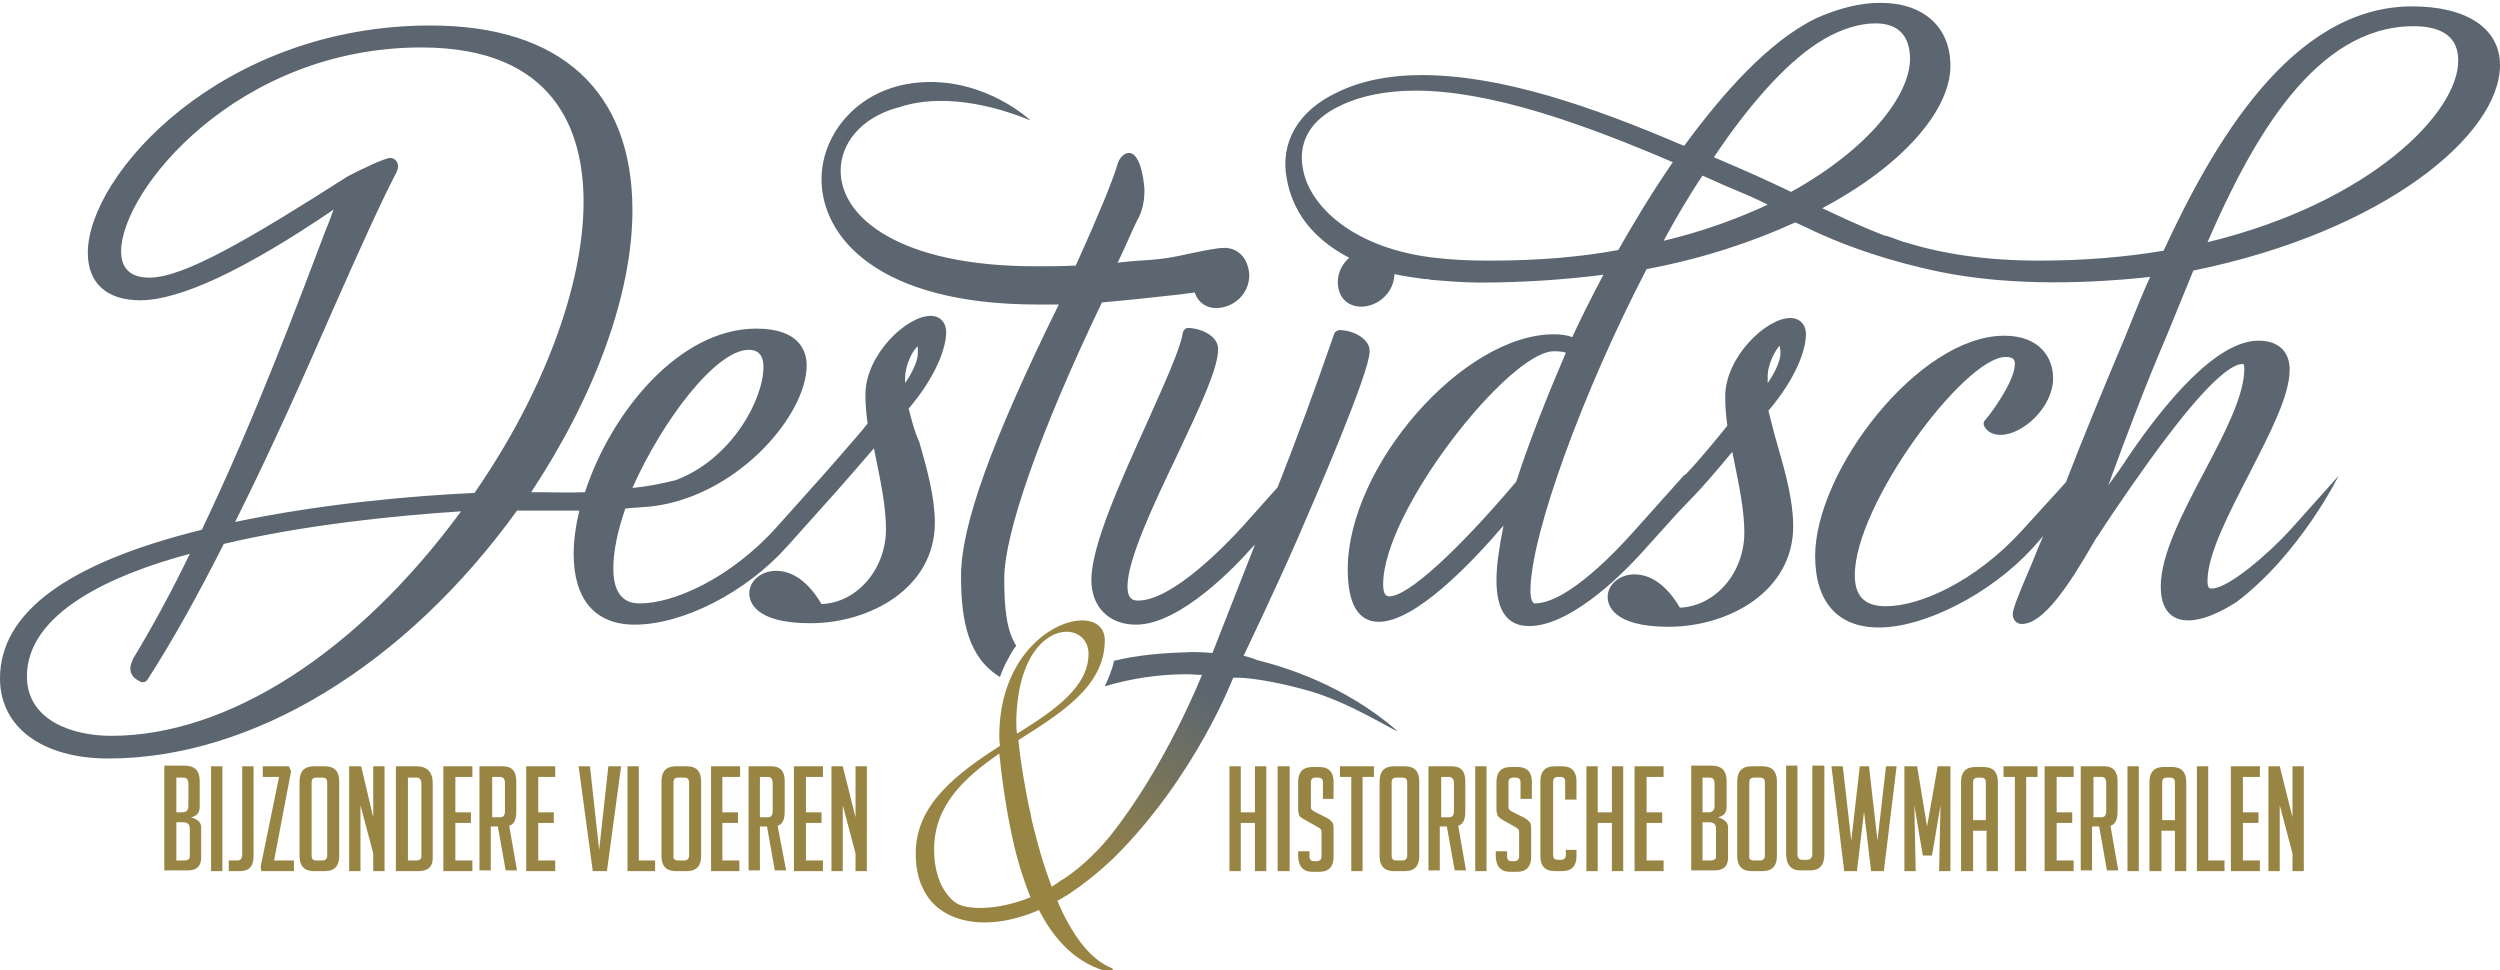 <?xml version="1.0" encoding="UTF-8"?> <svg xmlns="http://www.w3.org/2000/svg" xml:space="preserve" id="Laag_1" x="0" y="0" version="1.1" viewBox="0 0 353 137"><style>.svg-logo-st0{fill:#998543}</style><path d="M27 115.4c.9.3 1.4.7 1.4 1.4v4.3c0 1.2-.6 1.8-1.9 1.8h-3.3v-14.8H26c1.5 0 2.2.7 2.2 2.2v3.6c0 .9-.4 1.3-1.2 1.5zm-2.1-.7h.8c.6 0 .9-.3.9-.9v-3.1c0-.6-.2-.9-.7-.9h-1v4.9zm0 6.8h1.2c.4 0 .7-.2.7-.5v-4c0-.6-.3-.9-1-.9h-.9v5.4zm4.9 1.5v-14.8h1.6V123h-1.6zm2.6-1.5h1.1c.5 0 .7-.3.7-.9v-12.4h1.6v12.7c0 1.4-.6 2.1-1.9 2.1h-1.6v-1.5zm6.3 0h2.8v1.5h-4.6l-.1-.6 2.6-12.7h-2.3v-1.5h3.7l.3.7-2.4 12.6zm5.6 1.5c-1.3 0-2-.7-2-2.1v-10.6c0-1.4.7-2.1 2-2.1h1.6c1.3 0 2 .7 2 2.1v10.6c0 1.4-.7 2.1-2 2.1h-1.6zm.4-1.5h.8c.4 0 .7-.2.7-.7v-10.3c0-.5-.2-.7-.7-.7h-.8c-.5 0-.7.2-.7.7v10.3c0 .5.2.7.7.7zm8-6.1v-7.2h1.6V123h-1.6v-2.5l-1.8-6.8v9.3h-1.6v-14.8H51l1.7 7.2zm3.2 7.6v-14.8h2.9c1.5 0 2.3.8 2.3 2.4v10.6c0 1.2-.7 1.8-2 1.8h-3.2zm1.7-1.5h1.2c.4 0 .7-.2.7-.5v-10.3c0-.6-.2-.9-.7-.9h-1.2v11.7zm5 1.5v-14.8h4.1v1.5h-2.4v5h2.2v1.5h-2.2v5.3h2.4v1.5h-4.1zm5.2-14.8H71c1.3 0 1.9.7 1.9 2.1v4.3c0 1.1-.3 1.8-1 2l1.1 6.3h-1.6l-1.1-6.2h-1v6.2h-1.6v-14.7zm1.7 7.2h1.1c.5 0 .7-.3.7-.9v-3.9c0-.6-.2-.9-.7-.9h-1.1v5.7zm4.8 7.6v-14.8h4.1v1.5H76v5h2.2v1.5H76v5.3h2.4v1.5h-4.1zm13.4-14.8-2 14.8h-2l-2-14.8h1.6l1.3 11.8 1.3-11.8h1.8zm4.8 14.8h-3.9v-14.8h1.6v13.3h2.3v1.5zm2.9 0c-1.3 0-2-.7-2-2.1v-10.6c0-1.4.7-2.1 2-2.1H97c1.3 0 2 .7 2 2.1v10.6c0 1.4-.7 2.1-2 2.1h-1.6zm.4-1.5h.8c.4 0 .7-.2.7-.7v-10.3c0-.5-.2-.7-.7-.7h-.8c-.5 0-.7.2-.7.7v10.3c-.1.5.2.7.7.7zm4.6 1.5v-14.8h4.1v1.5H102v5h2.2v1.5H102v5.3h2.4v1.5h-4zm5.3-14.8h3.2c1.3 0 1.9.7 1.9 2.1v4.3c0 1.1-.3 1.8-1 2l1.2 6.3h-1.6l-1.1-6.2h-1v6.2h-1.6v-14.7zm1.6 7.2h1.1c.5 0 .7-.3.7-.9v-3.9c0-.6-.2-.9-.7-.9h-1.1v5.7zm4.8 7.6v-14.8h4.1v1.5h-2.4v5h2.2v1.5h-2.2v5.3h2.4v1.5h-4.1zm8.7-7.6v-7.2h1.6V123h-1.6v-2.5l-1.8-6.8v9.3h-1.6v-14.8h1.6l1.8 7.2zM177.2 123v-6.8h-2v6.8h-1.6v-14.8h1.6v6.5h2v-6.5h1.6V123h-1.6zm3.2 0v-14.8h1.7V123h-1.7zm6.4-10.2v-2.3c0-.5-.2-.7-.7-.7h-.3c-.5 0-.7.2-.7.7v3.3c0 .2 0 .4.1.5.1.1.2.2.4.3l1.6.8c.3.2.6.3.7.5.1.1.3.2.3.4.1.2.1.4.1.9v3.8c0 1.4-.7 2.1-2 2.1h-1c-1.3 0-2-.8-2-2.3v-.6h1.6v.7c0 .5.2.7.7.7h.3c.4 0 .7-.2.7-.7v-3.3c0-.2 0-.4-.1-.5-.1-.1-.2-.2-.4-.3l-1.6-.9c-.3-.2-.6-.3-.8-.5-.2-.1-.3-.3-.3-.5-.1-.2-.1-.5-.1-.8v-3.7c0-1.4.7-2.1 2-2.1h1c1.3 0 2 .7 2 2.1v2.4h-1.5zm5.6-3.1V123h-1.6v-13.3h-1.6v-1.5h4.8v1.5h-1.6zm4.4 13.3c-1.3 0-2-.7-2-2.1v-10.6c0-1.4.7-2.1 2-2.1h1.6c1.3 0 2 .7 2 2.1v10.6c0 1.4-.7 2.1-2 2.1h-1.6zm.4-1.5h.8c.4 0 .7-.2.7-.7v-10.3c0-.5-.2-.7-.7-.7h-.8c-.5 0-.7.2-.7.7v10.3c0 .5.2.7.7.7zm4.6-13.3h3.2c1.3 0 1.9.7 1.9 2.1v4.3c0 1.1-.3 1.8-1 2l1.1 6.3h-1.6l-1.1-6.2h-1v6.2h-1.6v-14.7zm1.7 7.2h1.1c.5 0 .7-.3.7-.9v-3.9c0-.6-.3-.9-.7-.9h-1.1v5.7zm4.8 7.6v-14.8h1.6V123h-1.6zm6.4-10.2v-2.3c0-.5-.2-.7-.7-.7h-.3c-.5 0-.7.2-.7.7v3.3c0 .2 0 .4.1.5.1.1.2.2.4.3l1.6.8c.3.2.6.3.7.5.1.1.3.2.3.4.1.2.1.4.1.9v3.8c0 1.4-.7 2.1-2 2.1h-1c-1.3 0-2-.8-2-2.3v-.6h1.6v.7c0 .5.2.7.7.7h.3c.4 0 .7-.2.7-.7v-3.3c0-.2 0-.4-.1-.5-.1-.1-.2-.2-.4-.3l-1.6-.9c-.3-.2-.6-.3-.7-.5-.2-.1-.3-.3-.3-.5-.1-.2-.1-.5-.1-.8v-3.7c0-1.4.7-2.1 2-2.1h1c1.3 0 2 .7 2 2.1v2.4h-1.6zm7.9 7.3v.8c0 1.4-.7 2.1-2 2.1h-1.1c-1.3 0-2-.7-2-2.1v-10.6c0-1.4.7-2.1 2-2.1h1.1c1.3 0 2 .7 2 2.1v2.6H221v-2.5c0-.5-.2-.7-.7-.7h-.3c-.4 0-.7.2-.7.7v10.3c0 .5.2.7.7.7h.4c.4 0 .7-.2.7-.7v-.7h1.5zm5 2.9v-6.8h-2v6.8H224v-14.8h1.6v6.5h2v-6.5h1.6V123h-1.6zm3.2 0v-14.8h4.1v1.5h-2.4v5h2.2v1.5h-2.2v5.3h2.4v1.5h-4.1zm11.8-7.6c.9.3 1.4.7 1.4 1.4v4.3c0 1.2-.6 1.8-1.9 1.8h-3.3v-14.8h2.8c1.5 0 2.2.7 2.2 2.2v3.6c0 .9-.4 1.3-1.2 1.5zm-2.2-.7h.8c.6 0 .9-.3.9-.9v-3.1c0-.6-.2-.9-.7-.9h-1v4.9zm0 6.8h1.2c.4 0 .7-.2.7-.5v-4c0-.6-.3-.9-1-.9h-.9v5.4zm6.9 1.5c-1.3 0-2-.7-2-2.1v-10.6c0-1.4.7-2.1 2-2.1h1.6c1.3 0 2 .7 2 2.1v10.6c0 1.4-.7 2.1-2 2.1h-1.6zm.4-1.5h.8c.4 0 .7-.2.7-.7v-10.3c0-.5-.2-.7-.7-.7h-.8c-.5 0-.7.2-.7.7v10.3c-.1.5.2.7.7.7zm9.9-13.3v12.4c0 1.6-.7 2.3-2 2.3h-1.4c-1.3 0-2-.8-2-2.4v-12.4h1.6v12.5c0 .5.2.8.7.8h.7c.4 0 .7-.3.7-.8v-12.5h1.7zm10.2 0L266 123h-1.8l-1-8.4-1 8.4h-1.8l-1.8-14.8h1.6l1.2 10.5 1.2-10.5h1.3l1.2 10.5 1.2-10.5h1.5zm4.3 8.5 1.5-8.5h1.8V123h-1.6l.2-9.3-1.2 7.1h-1.3l-1.2-7.1.2 9.3h-1.6v-14.8h1.8l1.4 8.5zm6.4 6.3h-1.6v-12.6c0-1.4.7-2.1 2-2.1h1.2c1.3 0 2 .7 2 2.1V123h-1.6v-5.7h-1.9v5.7zm1.9-7.2v-5.3c0-.5-.2-.7-.7-.7h-.4c-.5 0-.7.2-.7.7v5.3h1.8zm5.7-6.1V123h-1.6v-13.3h-1.6v-1.5h4.8v1.5h-1.6zm2.6 13.3v-14.8h4.1v1.5h-2.4v5h2.2v1.5h-2.2v5.3h2.4v1.5h-4.1zm5.2-14.8h3.2c1.3 0 1.9.7 1.9 2.1v4.3c0 1.1-.3 1.8-1 2l1.1 6.3h-1.6l-1.1-6.2h-1v6.2h-1.6v-14.7zm1.7 7.2h1.1c.5 0 .7-.3.7-.9v-3.9c0-.6-.2-.9-.7-.9h-1.1v5.7zm4.8 7.6v-14.8h1.6V123h-1.6zm4.8 0h-1.7v-12.6c0-1.4.7-2.1 2-2.1h1.2c1.3 0 2 .7 2 2.1V123h-1.6v-5.7h-1.9v5.7zm1.9-7.2v-5.3c0-.5-.2-.7-.7-.7h-.4c-.5 0-.7.2-.7.7v5.3h1.8zm7 7.2h-3.9v-14.8h1.6v13.3h2.3v1.5zm.9 0v-14.8h4.1v1.5h-2.4v5h2.2v1.5h-2.2v5.3h2.4v1.5H315zm8.7-7.6v-7.2h1.6V123h-1.6v-2.5l-1.8-6.8v9.3h-1.6v-14.8h1.6l1.8 7.2z" class="svg-logo-st0"></path><path d="M128.3 57.7c3.9-4.6 5.3-8.6 5.3-10.8 0-1.4-.9-2.3-2.2-2.3-3.4 0-9.2 5.5-9.2 11.1 0 1.3.1 2.6.3 4.1l-.8 1c-1.9 2.2-4.3 5-5.3 6.1l-6.8 7.6C103 81.8 95 85.2 90.4 85.2c-.9 0-3.8 0-3.8-4.9 0-2.5.6-5.3 1.7-8.5.4 0 .8-.1 1.2-.1.4 0 .9-.1 1.5-.1 12.6-.9 22.9-12.8 22.9-20 0-1.9-.9-5.2-7.1-5.2-11 0-20.6 12-24.2 23.1-2.4.1-4.6 0-6.4 0H75c9-13.6 14.3-28 14.3-39.8 0-16.8-10.1-26.1-28.5-26.1-29.6 0-48.4 21.1-48.4 32.1 0 4.3 2.7 6.7 7.4 6.7 5.6 0 14.8-4.3 27.3-12.8-.3.8-.6 1.7-1 2.6-3.8 10-10 26.7-17.6 42.6C9.5 79.5 0 86.5 0 95.8c0 6.9 6 11.3 15.3 11.3 20.3 0 41.9-13.1 57.7-35h8.8c-.5 2.1-.8 4.2-.8 6.1 0 6.4 3 10 8.6 10 6.8 0 15.7-4.5 21.6-11.1l6.8-7.6c1-1.1 3.4-3.9 5.4-6.2l.3 1.5c.7 3.4 1.4 6.9 1.4 9.9 0 5.7-4.1 10.4-9.1 10.6-2.4-4.1-5-4.7-6.4-4.7-2.1 0-3.8 1.4-3.8 3.2 0 1 .6 4.2 8.6 4.2 8.5 0 17.6-5 17.6-14.2 0-3.6-1.1-7.6-2.2-11.4-.7-1.5-1.1-3.2-1.5-4.7zm1.3-7.8c0 .6-.3 2-1.8 4.2v-.7c0-1.9 1.1-4 1.8-4.5v1zm-21.8 1.9c0 4.7-4.6 13.1-12.4 16-2 .5-4 .9-6.1 1.1 4.2-9.5 11.8-19.5 16.4-19.5.5 0 2.1 0 2.1 2.4zM17.1 35.5c0-8.6 16.4-28.8 42.4-28.8 18.9 0 22.9 11.9 22.9 21.8 0 11.8-5.7 27.1-15.4 41.1-8.7.4-21.4 1.5-33.8 4.1 5.2-10.4 9.9-21 14-30.4 3.5-7.9 6.6-14.8 8.8-19 0-.1.2-.4.2-.8 0-.7-.5-1.2-1.1-1.2-.8 0-4.7 1.9-6 2.6-14.1 9-23.2 14.3-28 14.3-2.7 0-4-1.3-4-3.7zM18.8 93c-.2.5-.4.9-.4 1.4 0 1.1.9 1.6 1.5 1.9.3.1.7 0 .9-.3 3.5-5.4 7.1-11.9 10.8-19.2 11.4-2.7 24.2-4 33.5-4.6-14.6 19.9-32.9 31.7-49.4 31.7-5.5 0-11.9-2.2-11.9-8.4 0-9 12.1-14.4 23-17.3-2.6 5.4-5.4 10.5-8 14.8zm156.8-.4s4.5-9.4 7.6-16.5c2.4-5.5 10.2-23.5 10.2-26.5 0-1.7-2.1-2.9-4.2-3-.3 0-.7.2-.8.5-2.8 8.1-5.4 15.1-8 21.7l-5 5.6c-2.2 2.4-9.8 10.4-14.7 10.4-.7 0-1.5-.2-1.5-2 0-3.8 3.7-11.6 7-18.5 3.1-6.6 5.8-12.2 5.8-15 0-1.8-2.2-2.9-4.2-3-.4 0-.7.3-.8.7-.3 2.2-2.6 7.2-5 12.6-3.7 8.2-7.9 17.4-7.9 22.3 0 3.8 2.5 6.3 6.3 6.3 6.3 0 14.2-8.4 16.4-10.9l.4-.4-6 15.3s-2-.2-3.6-.1c-3.6.1-7 .4-10.3 1.2-.1.5-.2.9-.4 1.4-.1.3-.2.6-.3.8-.2.5-.4 1-.6 1.4 3.7-1.1 7.6-1.7 11.6-1.7.7 0 1.5.1 2.2.1l4.4.4c1.6-.1 5.4.4 10.1 1.7 6.1 1.6 12.6 5.9 13 5.8-7.6-6.6-16.2-9.1-19.8-10-.6-.3-1.9-.6-1.9-.6zM172.9 35c-1.1 0-2.9.4-4.9.8-1.7.4-3.4.7-4.5.8-.4 0-.8.1-1.1.1-1.6.1-3.1.2-4.6.4.7-1.4 1.3-2.8 1.8-3.9s.9-2 1.2-2.5c.7-1.5.8-2.9.8-3.9 0-.1-.3-5.2-2.2-5.2-.6 0-1.4.6-1.7 1.9-.6 2-2.5 6.7-5.8 14-2 .1-4 .1-5.7.1-19 0-27.5-6.8-27.5-13.5 0-3.7 2.7-7.4 8-8.9h.1c4.5-1.6 11.1-1.3 18.7 1.8 0 0-6.1-5.8-15-5.4-9.1.4-14.5 7.2-14.5 13.7 0 8.2 8 17.7 30.5 17.7h3c-9.6 19.5-13.8 31.3-13.8 38.3 0 6.6 1.1 11.6 5.5 14.3.1-.3.2-.6.3-.8.3-.8.8-1.7 1.3-2.6.2-.3.4-.7.7-1-1.4-2.2-1.7-5.4-1.7-9.5 0-6.4 5.1-20.9 13.8-39 3.6-.3 7.1-.7 10.8-1.1.8-.1 1.5-.2 2.3-.3.5 1.5 1.7 2.2 3 2.2 2.3 0 4.7-1.8 4.7-4.7-.2-2.7-1.9-3.8-3.5-3.8zM340.6.9c-17.1 0-28.2 19.6-35.1 34.5-5.4.9-11.2 1.4-17.6 1.4-7.2 0-13.5-.9-18.9-2.6h-.1c-.9-.3-1.6-.6-2.5-.9h-.2c-3.4-1.3-6.1-2.6-8.9-3.9 11.5-6.1 18.1-13.9 18.1-20.1 0-5.5-3.8-8.9-9.9-8.9-2.9 0-6 .8-9.1 2.2-6.6 3.2-13.1 10.5-18.6 18-13.1-5.6-25.8-10-37.1-10-4.5 0-8.5.8-11.8 2.4-5.6 2.6-8.2 7.1-7.2 12.3.8 4.3 3.3 8.2 8.8 11.1-.9.8-1.6 2-1.6 3.4 0 2.4 1.6 3.5 3.3 3.5 2.2 0 4.6-1.8 4.7-4.6 1.3.3 2.8.5 4.2.7h.4c.2 0 .3.1.5.1 2.3.2 4.7.4 7 .4 5.9 0 11.8-.4 17.4-1.1-1.8 3.4-3.2 6.2-4.4 8.8-.8-.3-1.7-.4-2.6-.4-12.8 0-29.1 18.6-29.1 33.2 0 4.9 1.5 7.4 4.4 7.4 5.1 0 13-8.2 17.6-13.6-.6 3-1 5.6-1 7.7 0 4.3 1.5 6.5 4.6 6.5 6.3 0 14.2-8.4 16.4-10.9l4.6-5.1 2.3-2.4c1-1 3.5-3.9 5.4-6.2l.3 1.5c.7 3.4 1.4 6.9 1.4 9.9 0 5.7-4.1 10.4-9.1 10.6-2.4-4.1-5-4.7-6.4-4.7-2.1 0-3.8 1.4-3.8 3.2 0 1 .6 4.2 8.6 4.2 8.5 0 17.6-5 17.6-14.2 0-3.6-1.1-7.6-2.2-11.4-.5-1.7-.9-3.4-1.3-4.9 3.9-4.6 5.3-8.6 5.3-10.8 0-1.4-.9-2.3-2.2-2.3-3.4 0-9.2 5.5-9.2 11.1 0 1.3.1 2.6.3 4.1l-.8 1c-1.8 2.2-4 4.8-5.1 5.9-.1 0-.2.1-.3.2l-6.8 7.6c-2.3 2.6-9.5 10.4-14.2 10.4-.3 0-.6-.6-.6-1.8 0-7.8 7.4-28.1 16.4-45.4 8-1.5 15.1-3.9 21-6.6.4.2.7.3 1.1.5 1 .5 1.9.9 2.8 1.3 3.6 1.6 9.3 3.7 16.6 5.2 8.4 1.7 18.5 1.9 29.6.7-1.1 2.4-2 4.7-2.9 6.9l-.6 1.5c-3.5 8.3-6 14.4-8.4 20.6l-6.1 6.7c-6.7 7.4-14.6 10.8-19.3 10.8-3 0-4.4-1.4-4.4-4.4 0-10 15.5-30.8 21.3-30.8 1.2 0 1.3.5 1.3 1 0 2.4-3.5 7.2-4.2 7.9-.2.2-.3.6-.1.9.3.6 1 1.2 2.3 1.2 3.1 0 7.4-3.9 7.4-8 0-2.8-1.8-6-6.9-6-12.1 0-26.7 19.1-26.7 31.1 0 6.5 3.2 10.1 9 10.1 6.5 0 15.8-4.8 21.6-11.1l1.6-1.8c-.6 1.4-1.2 2.8-1.7 4.1-2 4.6-2.6 6.3-2.6 6.9 0 .8.5 1.4 1.3 1.4 3 0 6.6-5.4 10-11.3.3-.5.5-.9.7-1.1 2.7-4.2 7.1-10.5 9.7-13.9 6.8-9 9.6-10.4 10.7-10.4.2 0 .3 0 .3.7 0 3.8-2.9 9.3-5.7 14.6-3 5.7-6.1 11.6-6.1 16.1 0 4.2 2.4 4.8 3.9 4.8 1.9 0 4.3-1 6.8-2.6 9-6.8 14.4-17.8 14.4-17.8l-6.8 7.6c-3.2 3.5-8.8 8.3-11.1 8.3-.3 0-.6 0-.6-1.1 0-3.7 3-9.5 5.9-15.1 2.9-5.7 5.7-11 5.7-14.7 0-2.6-1.6-4.1-4.4-4.1-6 0-13.3 8.9-18.4 16.4-.9 1.4-1.9 2.8-2.8 4 2.7-7.4 5.4-14.5 8.2-21l3.8-9.3c27-5.5 43.3-19.2 43.3-29C353 4 348.3.9 340.6.9zm-89.3 47.9c0 .2.1.5.1 1.1 0 .6-.3 2-1.8 4.2v-.7c-.1-1.9 1.1-4 1.7-4.6zM214.1 68c-8.3 9.8-15.3 16.2-17.9 16.2-.3 0-.9 0-.9-1.7 0-10.4 17.8-32.9 24.1-32.9.4 0 1.1 0 1.7.2-2.7 6.3-5.2 12.6-7 18.2zm14.4-32.7c-5.3 1-11.4 1.5-18.1 1.5-2.7 0-5.3-.1-7.8-.4C191.2 35.1 185 29.2 184 24c-.8-3.9 1-7.1 5.3-9.1 2.9-1.4 6.5-2.1 10.6-2.1 10.6 0 23.7 4.7 36.3 10.1-3.1 4.5-5.7 8.9-7.7 12.4zm6.4-1.3c1.8-3.3 3.6-6.4 5.5-9.2 2.2 1 4.5 2 6.7 2.9.9.4 1.7.8 2.5 1.2-4.3 2-9.2 3.8-14.7 5.1zm18-6.9c-1.4-.7-3-1.4-4.7-2.2-2-.9-4.1-1.8-6.2-2.7 5.5-8.2 10.9-14 15.6-16.7 2.4-1.4 5-2.2 7.2-2.2 3.2 0 4.9 1.7 4.9 5.1-.1 5.1-5.8 12.6-16.8 18.7zm58.8 7.1c6.3-14.5 15.2-30.5 29.1-30.5 2.9 0 6.3.8 6.3 4.8.1 7.3-12.3 20.1-35.4 25.7z" style="fill:#5b6670"></path><path d="M149.3 127.2c.5-.3 1.1-.6 1.6-1 .9-.6 1.1-1.7 2-2.4l-.5-.6c-.7.6-1.7.6-2.5 1.1-.5.3-.9.6-1.4.9-.8-2.1-1.5-4.3-2.1-6.6-.3-1.2-.7-2.5-.9-3.8-.4-1.6-.6-2.9-.6-2.9-.5-2.7-.9-5.2-1.1-7.4 6-3.8 12.2-7.6 12.2-14.1 0-1.8-1.3-2.8-3.2-2.8-4.4 0-11.7 5.3-11.7 16.3 0 .3 0 .8.1 1.4-6 3.9-11.9 8.2-11.9 15.2 0 2.1.4 3.8 1.1 5.1 2.2 4.6 8.7 6.2 16.3 2.9 2.2 4.3 5.4 7.7 10.1 8.8.3 0 .4-.1.4-.2 0-.2-.2-.4-.2-.4-3.1-1.2-5.7-4.8-7.7-9.5zm1.3-38c1.7 0 3.1 1.2 3.1 3.1 0 4.7-4.8 8-10.1 11.3-.1-.7-.1-1.3-.1-1.9.2-9.1 4.2-12.5 7.1-12.5zM135 127.5l-.1-.1c-.1 0-.2-.1-.3-.2-1.6-1.4-2.7-3.8-2.7-7.3 0-6.2 4.3-10.1 9.2-13.5.3 2.9.9 7.9 2.1 13 .6 2.6 1.4 5 2.3 7.3-4.7 1.9-9 1.8-10.5.8z" class="svg-logo-st0"></path><linearGradient id="SVGID_1_" x1="171.18" x2="152.83" y1="97.8" y2="124.65" gradientUnits="userSpaceOnUse"><stop offset="0" stop-color="#5B6670"></stop><stop offset="1" stop-color="#998543"></stop></linearGradient><path d="m172.2 94.7-2.4.4s-5.1 13-13.1 23c-2.3 2.8-4.8 5-7.3 6.5l1.1 1.9c2.2-1.4 4.5-3.2 6.8-5.4 11.6-11.5 16.9-25.6 16.9-25.6l-2-.8z" style="fill:url(#SVGID_1_)"></path></svg> 
